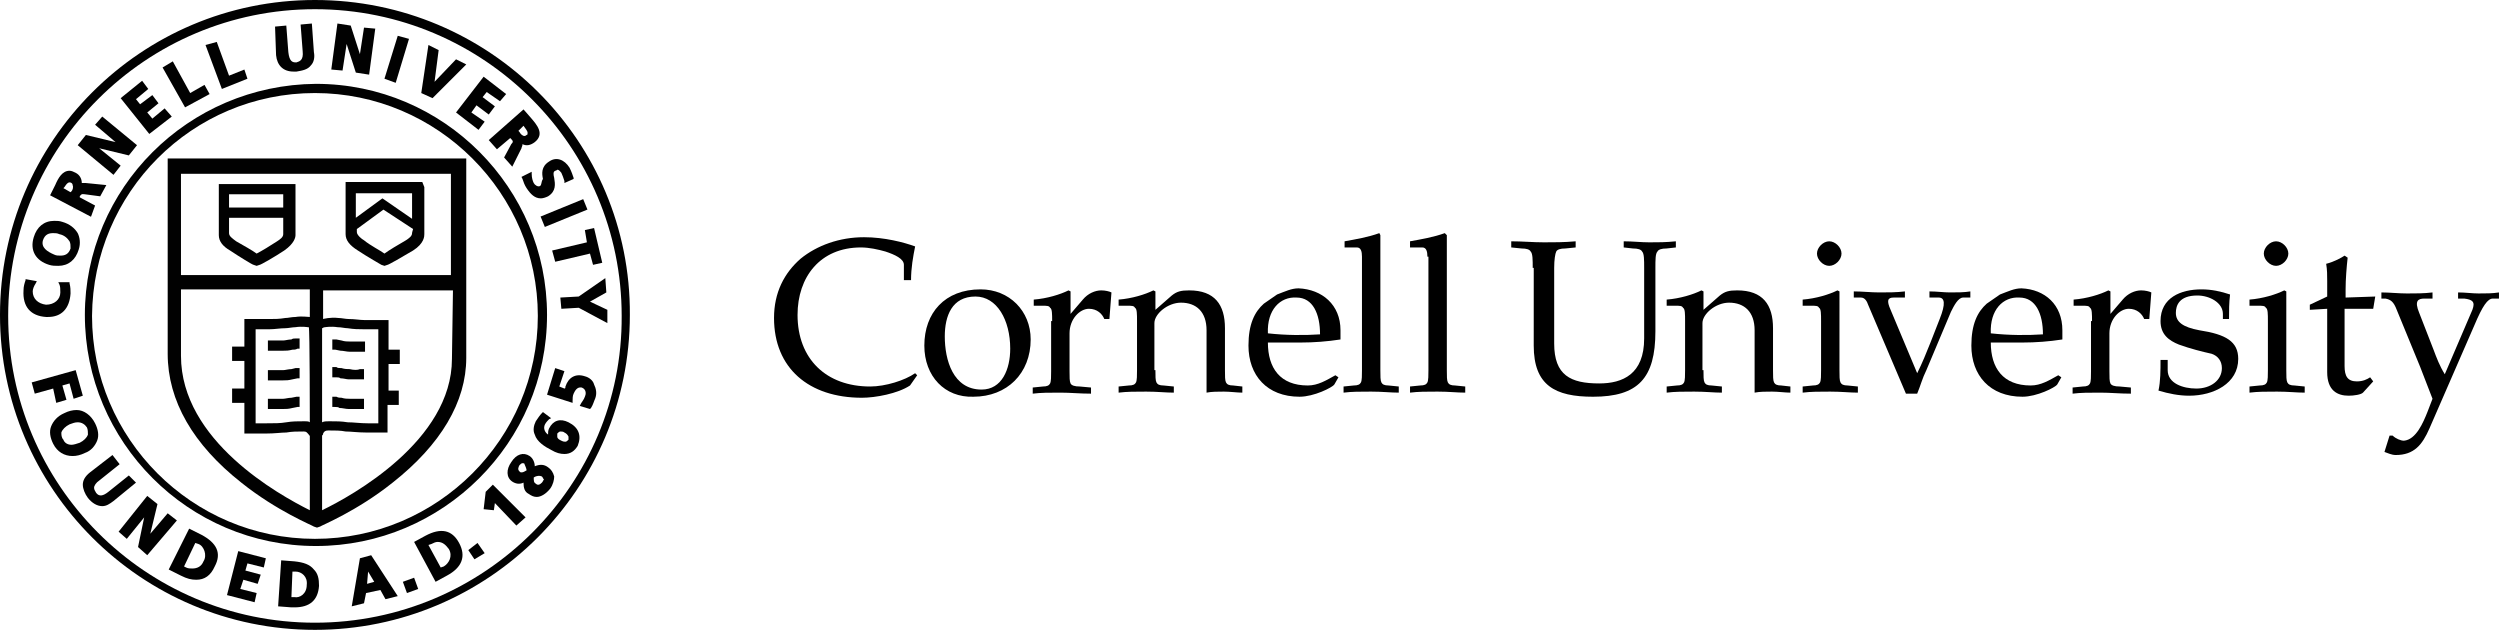 <?xml version="1.0" encoding="utf-8"?>
<!-- Generator: Adobe Illustrator 19.2.1, SVG Export Plug-In . SVG Version: 6.00 Build 0)  -->
<svg version="1.1" id="Layer_1" xmlns="http://www.w3.org/2000/svg" xmlns:xlink="http://www.w3.org/1999/xlink" x="0px" y="0px"
	 viewBox="0 0 244.5 61.7" style="enable-background:new 0 0 244.5 61.7;" xml:space="preserve">
<style type="text/css">
	.st0{fill:#010101;}
</style>
<g>
	<g>
		<path class="st0" d="M23.6,47.2c3.5,2.8,7,4.2,7.1,4.3l0.3,0.1l0.3-0.1c0.1-0.1,3.6-1.5,7.1-4.3c4.7-3.7,7.2-7.9,7.2-12.2l0-19.5
			l-29.2,0l0,19.1C16.4,39.2,18.9,43.5,23.6,47.2z M30.3,41.3c-0.1-0.1-0.3-0.1-0.5-0.1c0,0,0,0,0,0c-0.7,0-1.2,0-1.8,0.1
			c-0.6,0.1-1.1,0.1-2,0.1c-0.4,0-0.7,0-1,0v-9.2c0,0,0.1,0,0.1,0c0.4,0,0.8,0,1.3,0c0.5,0,1-0.1,1.5-0.1c0.3,0,0.7-0.1,1-0.1
			c0.6-0.1,1.2,0,1.2,0c0.1,0,0.1,0,0.1,0C30.3,32.1,30.3,41.3,30.3,41.3z M44.2,35.1c0,8-9.8,13.4-12.7,14.8v-7.3
			c0.1-0.1,0.1-0.1,0.1-0.2c0.1-0.2,0.2-0.3,0.5-0.3c0.7,0,1.2,0,1.7,0.1c0.5,0,1.2,0.1,2,0.1c0.9,0,1.5,0,1.6,0l0.5,0l0-2.7h1.1
			v-1.4H38l0-2.6h1.1v-1.4H38l0-2.9l-0.5,0c-0.2,0-0.4,0-0.6,0c-0.4,0-0.8,0-1.3,0c-0.4,0-0.9-0.1-1.5-0.1c-0.3,0-0.7-0.1-1-0.1
			c-0.8-0.1-1.5,0.1-1.5,0.1c0,0,0,0,0,0v-2.8h12.7L44.2,35.1z M31.5,41.3v-9.2c0.1,0,0.1-0.1,0.3-0.1c0,0,0.6-0.1,1.2,0
			c0.4,0,0.7,0.1,1,0.1c0.6,0.1,1.1,0.1,1.5,0.1c0.5,0,0.8,0,1.2,0c0.1,0,0.2,0,0.3,0l0,9.2c-0.3,0-0.6,0-1,0c-0.8,0-1.4-0.1-2-0.1
			c-0.6-0.1-1.1-0.1-1.8-0.1C31.9,41.2,31.7,41.2,31.5,41.3z M17.7,17l26.4,0l0,9.9H17.7L17.7,17z M17.7,28.3h12.6V31
			c-0.2,0-0.8-0.1-1.4,0c-0.4,0-0.7,0.1-1,0.1c-0.6,0.1-1,0.1-1.5,0.1c-0.5,0-1,0-1.3,0c-0.3,0-0.5,0-0.7,0l-0.5,0v2.7h-1.2v1.4h1.2
			V38h-1.2v1.4h1.2v3l0.5,0c0,0,0.7,0,1.6,0c0.9,0,1.5-0.1,2-0.1c0.6-0.1,1-0.1,1.7-0.1c0.3,0,0.3,0.1,0.5,0.3c0,0,0,0.1,0.1,0.1
			v7.3c-3-1.5-12.6-6.8-12.6-15.1L17.7,28.3z"/>
		<path class="st0" d="M28.8,18h-7.4v0.5c0,1.6,0,4.3,0,4.5c0,0.6,0.4,1.1,1.1,1.5c0.9,0.6,2.2,1.4,2.3,1.4l0.3,0.1l0.3-0.1
			c0.1,0,1.5-0.8,2.4-1.4c1-0.7,1.1-1.3,1.1-1.5c0-0.1,0-2.5,0-4.5V18z M22.4,19h5.3c0,0.4,0,0.9,0,1.3h-5.3
			C22.4,19.9,22.4,19.5,22.4,19z M27.7,22.9c0,0.3-0.3,0.5-0.6,0.7c-0.6,0.4-1.6,1-2,1.2c-0.4-0.3-1.3-0.8-2-1.2
			c-0.4-0.3-0.7-0.5-0.7-0.8c0-0.1,0-0.7,0-1.5h5.3C27.7,22.2,27.7,22.8,27.7,22.9z"/>
		<path class="st0" d="M41.3,17.8h-7.5v0.5c0,2,0,4.5,0,4.6c0,0.6,0.4,1.1,1.2,1.6c0.9,0.6,2.3,1.4,2.3,1.4l0.3,0.1l0.3-0.1
			c0.1,0,1.5-0.8,2.5-1.4c1.1-0.7,1.1-1.4,1.1-1.6c0-0.1,0-2.5,0-4.6L41.3,17.8z M40.3,22.8c0,0.3-0.3,0.5-0.6,0.7
			c-0.7,0.4-1.7,1-2.1,1.3c-0.4-0.3-1.4-0.8-2-1.3c-0.2-0.1-0.7-0.5-0.7-0.8c0,0,0-0.1,0-0.3l2.6-1.9l2.9,1.9
			C40.3,22.7,40.3,22.8,40.3,22.8z M37.4,19.4l-2.6,1.9c0-0.7,0-1.6,0-2.4h5.5c0,0.8,0,1.7,0,2.5L37.4,19.4z"/>
		<path class="st0" d="M32.8,34.2l0.5,0.1c0.3,0,0.6,0.1,0.9,0.1l1.5,0l0-1l-1.5,0c-0.2,0-0.5,0-0.8-0.1l-0.5-0.1
			c-0.1,0-0.3,0-0.4,0l0,1C32.7,34.2,32.8,34.2,32.8,34.2z"/>
		<path class="st0" d="M34.2,36.1c-0.2,0-0.5,0-0.8-0.1c-0.2,0-0.4,0-0.5-0.1c-0.1,0-0.3,0-0.4,0l0,1c0.1,0,0.2,0,0.3,0
			c0.2,0,0.4,0,0.5,0.1c0.3,0,0.6,0.1,0.8,0.1c0.3,0,0.8,0,1.1,0l0.4,0l0-1l-0.4,0C35,36.2,34.6,36.2,34.2,36.1z"/>
		<path class="st0" d="M34.2,39c-0.2,0-0.5,0-0.8-0.1c-0.2,0-0.3,0-0.5-0.1c-0.1,0-0.3,0-0.4,0l0,1c0.1,0,0.2,0,0.2,0
			c0.2,0,0.4,0,0.5,0.1c0.3,0,0.6,0.1,0.9,0.1l0.4,0c0.4,0,0.9,0,1.1,0l0-1c-0.2,0-0.7,0-1.1,0L34.2,39z"/>
		<path class="st0" d="M27.7,34.3c0.3,0,0.5,0,0.9-0.1c0.2,0,0.3,0,0.5-0.1c0.1,0,0.2,0,0.2,0l0-1c-0.1,0-0.2,0-0.3,0
			c-0.2,0-0.4,0-0.5,0.1c-0.3,0-0.6,0.1-0.8,0.1l-1.5,0l0,1L27.7,34.3z"/>
		<path class="st0" d="M28.5,36.1c-0.3,0-0.6,0.1-0.8,0.1l-1.5,0l0,1l1.5,0c0.3,0,0.5,0,0.9-0.1l0.5-0.1c0.1,0,0.2,0,0.2,0l0-1
			c-0.1,0-0.2,0-0.4,0L28.5,36.1z"/>
		<path class="st0" d="M28.5,38.9c-0.3,0-0.6,0.1-0.8,0.1c-0.5,0-1.2,0-1.5,0l0,1c0.2,0,1,0,1.5,0c0.3,0,0.5,0,0.9-0.1l0.5-0.1
			c0.1,0,0.2,0,0.2,0l0-1c-0.1,0-0.2,0-0.3,0L28.5,38.9z"/>
		<path class="st0" d="M4.7,31c1.3,0,2.1-0.8,2.2-2.3c0-0.3,0-0.6-0.1-1l0-0.1l-1.1,0l0.1,0.2c0.1,0.2,0.1,0.5,0.1,0.8
			c0,0.7-0.6,1.2-1.4,1.2c-0.8-0.1-1.3-0.6-1.3-1.3c0-0.2,0.1-0.5,0.3-0.8l0.1-0.2l-1.1-0.2l0,0.1c-0.1,0.3-0.2,0.6-0.2,1
			C2.2,30,3,30.9,4.5,31C4.5,31,4.6,31,4.7,31z"/>
		<path class="st0" d="M4.8,25.9C5.1,26,5.4,26,5.7,26c1,0,1.7-0.6,2-1.6c0.2-0.6,0.1-1.2-0.1-1.6c-0.3-0.5-0.8-0.9-1.5-1.1
			c-0.3-0.1-0.5-0.1-0.8-0.1c-1,0-1.7,0.6-2,1.6C2.9,24.5,3.5,25.5,4.8,25.9z M4.2,23.5c0.2-0.6,0.6-0.7,1-0.7c0.2,0,0.4,0,0.6,0.1
			c0.5,0.1,0.8,0.4,1,0.7c0.1,0.2,0.1,0.4,0.1,0.7c-0.2,0.6-0.6,0.7-1,0.7c-0.2,0-0.4,0-0.6-0.1C4.6,24.6,4,24.2,4.2,23.5z"/>
		<path class="st0" d="M9.3,20.1l-1.5-0.8l0-0.1C8,18.9,8.1,19,8.3,19l1.5,0.2l0.6-1.1l-2-0.2c-0.1,0-0.3,0-0.4,0
			c0-0.4-0.2-0.8-0.6-1c-0.2-0.1-0.4-0.2-0.6-0.2c-0.7,0-1.1,0.7-1.4,1.4l-0.5,1l4,2.1L9.3,20.1z M7,18.7l-0.1,0.1l-0.7-0.4l0.1-0.1
			c0.2-0.3,0.4-0.6,0.7-0.4C7.1,18,7.1,18,7.1,18.1C7.2,18.3,7.1,18.6,7,18.7z"/>
		<polygon class="st0" points="11.8,16.2 9.7,14.5 12.6,15.2 13.4,14.2 10,11.4 9.3,12.2 11.3,13.9 8.4,13.2 7.6,14.2 11.1,17.1 		
			"/>
		<polygon class="st0" points="16.8,11.4 16.1,10.6 14.9,11.6 14.4,11 15.5,10.1 14.9,9.3 13.7,10.2 13.3,9.7 14.5,8.7 13.9,7.9 
			11.8,9.6 14.6,13.1 		"/>
		<polygon class="st0" points="20.5,9.2 20,8.3 18.6,9.1 16.9,6 15.9,6.6 18.1,10.5 		"/>
		<polygon class="st0" points="24.2,7.7 23.9,6.8 22.4,7.4 21.2,4.1 20.1,4.4 21.7,8.7 		"/>
		<path class="st0" d="M28.7,7c0.1,0,0.2,0,0.3,0c0.6-0.1,1.1-0.2,1.4-0.6c0.3-0.3,0.4-0.8,0.3-1.3l-0.2-2.8l-1.1,0.1l0.2,2.6
			c0.1,0.9-0.3,1-0.6,1.1c0,0-0.1,0-0.1,0c-0.3,0-0.6-0.1-0.7-1l-0.2-2.6l-1.1,0.1L27,5.4C27.1,6.4,27.7,7,28.7,7z"/>
		<polygon class="st0" points="33.9,4.3 34.8,7.1 36.1,7.3 36.7,2.8 35.6,2.7 35.2,5.3 34.3,2.5 33,2.3 32.4,6.8 33.5,6.9 		"/>
		<polygon class="st0" points="40,3.8 38.9,3.5 37.6,7.7 38.7,8.1 		"/>
		<polygon class="st0" points="45.6,6.3 44.6,5.8 42.5,8 42.9,4.9 41.9,4.4 41.2,9.1 42.3,9.6 		"/>
		<polygon class="st0" points="46.8,12.7 47.4,11.9 46.1,11 46.6,10.3 47.8,11.2 48.4,10.4 47.2,9.5 47.6,9 48.9,9.9 49.5,9.2 
			47.3,7.5 44.6,11 		"/>
		<path class="st0" d="M48.6,14.6l1.3-1.1l0.1,0.1c0.2,0.2,0.2,0.3,0,0.5l-0.7,1.3l0.8,0.9l0.9-1.8c0-0.1,0.1-0.2,0.1-0.4
			c0.4,0.2,0.8,0.1,1.2-0.2c1-0.8,0.2-1.7-0.4-2.4l-0.7-0.8l-3.4,3L48.6,14.6z M51.2,12.3L51.2,12.3c0.2,0.3,0.4,0.5,0.4,0.7
			c0,0.1,0,0.2-0.1,0.2c-0.1,0.1-0.2,0.1-0.2,0.1c-0.2,0-0.4-0.2-0.5-0.4l-0.1-0.1L51.2,12.3z"/>
		<path class="st0" d="M52.8,18.2c-0.2,0.1-0.5-0.1-0.6-0.3c-0.1-0.2-0.2-0.5-0.2-0.9l0-0.2l-1,0.5l0.1,0.2c0.1,0.3,0.2,0.6,0.4,0.9
			c0.4,0.6,0.8,1,1.4,1c0.2,0,0.5-0.1,0.7-0.2c0.8-0.5,0.7-1.2,0.6-1.8c-0.1-0.4-0.1-0.6,0.1-0.7c0.1,0,0.2-0.1,0.2-0.1
			c0.2,0,0.3,0.2,0.4,0.3c0.1,0.2,0.2,0.5,0.3,0.8l0,0.2l0.9-0.4l0-0.1c-0.1-0.3-0.2-0.6-0.4-1c-0.5-0.8-1.3-1.1-2-0.6
			c-0.8,0.5-0.7,1.2-0.6,1.7C52.9,17.8,53,18.1,52.8,18.2z"/>
		
			<rect x="52.9" y="20.3" transform="matrix(0.926 -0.378 0.378 0.926 -3.789 22.376)" class="st0" width="4.5" height="1.1"/>
		<polygon class="st0" points="57.4,23.7 54,24.5 54.3,25.6 57.7,24.8 58,25.9 58.9,25.7 58.1,22.3 57.2,22.5 		"/>
		<polygon class="st0" points="54.8,29.1 54.9,30.2 56.6,30.1 59.4,31.6 59.4,30.3 57.7,29.5 59.3,28.6 59.2,27.2 56.6,29 		"/>
		<polygon class="st0" points="5.5,39.4 6.5,39.1 6.1,37.7 6.8,37.5 7.2,39 8.1,38.7 7.4,36.2 3.1,37.4 3.4,38.5 5.2,38 		"/>
		<path class="st0" d="M9.5,43.1c0.2-0.5,0.1-1.1-0.2-1.7c-0.4-0.8-1.1-1.3-1.8-1.3c-0.4,0-0.8,0.1-1.2,0.3
			c-0.7,0.3-1.1,0.8-1.3,1.3c-0.2,0.5-0.1,1.1,0.2,1.7c0.4,0.8,1.1,1.2,1.9,1.2c0.4,0,0.8-0.1,1.2-0.3C8.9,44.1,9.3,43.6,9.5,43.1z
			 M7.8,43.3c-0.3,0.1-0.6,0.2-0.8,0.2c-0.4,0-0.7-0.2-0.8-0.5C6,42.8,6,42.5,6,42.3c0.1-0.3,0.4-0.6,0.8-0.8
			c0.3-0.1,0.5-0.2,0.8-0.2c0.4,0,0.7,0.2,0.9,0.5c0.1,0.2,0.1,0.5,0.1,0.7C8.5,42.8,8.2,43.1,7.8,43.3z"/>
		<path class="st0" d="M12.6,46.5l-2,1.6c-0.5,0.4-0.9,0.5-1.2,0.1c-0.1-0.2-0.2-0.3-0.2-0.5c0-0.2,0.2-0.5,0.5-0.7l2-1.6L11,44.5
			l-2.2,1.7c-0.5,0.4-0.7,0.8-0.7,1.2c0,0.4,0.2,0.9,0.5,1.3c0.4,0.5,0.9,0.8,1.4,0.8c0.4,0,0.7-0.2,1.1-0.5l2.2-1.8L12.6,46.5z"/>
		<polygon class="st0" points="16.4,50.2 14.7,52.2 15.4,49.3 14.4,48.5 11.6,52 12.4,52.7 14.1,50.6 13.5,53.5 14.4,54.3 
			17.3,50.9 		"/>
		<path class="st0" d="M19.7,52.3l-1.2-0.6l-2,4l1.2,0.6c0.6,0.3,1,0.4,1.5,0.4c0.8,0,1.4-0.4,1.8-1.3
			C21.7,54.1,21.2,53.1,19.7,52.3z M19.9,54.9c-0.2,0.5-0.6,0.7-1.1,0.7c-0.2,0-0.4,0-0.6-0.1L18,55.4l1.1-2.3l0.3,0.1
			c0.3,0.1,0.5,0.4,0.6,0.7C20.1,54.2,20.1,54.6,19.9,54.9z"/>
		<polygon class="st0" points="22.2,58.2 24.9,58.9 25.1,58 23.5,57.6 23.8,56.7 25.2,57.1 25.5,56.2 24,55.8 24.2,55.1 25.8,55.5 
			26,54.6 23.3,53.9 		"/>
		<path class="st0" d="M28.8,54.9l-1.3-0.1l-0.3,4.5l1.3,0.1c0.1,0,0.2,0,0.3,0c1.5,0,2.3-0.7,2.4-2.1c0-0.7-0.1-1.2-0.5-1.6
			C30.3,55.2,29.7,55,28.8,54.9z M28.8,58.4l-0.3,0l0.1-2.5l0.3,0c0.6,0,1.2,0.5,1.1,1.3C30,58.1,29.3,58.5,28.8,58.4z"/>
		<path class="st0" d="M35.2,54.6l-0.8,4.7l1.2-0.3l0.2-1l1.4-0.3l0.5,0.9l1.2-0.3l-2.6-4L35.2,54.6z M35.9,57.1l0.1-1.2l0.6,1
			L35.9,57.1z"/>
		<polygon class="st0" points="39.4,56.9 39.8,58 40.9,57.6 40.5,56.5 		"/>
		<path class="st0" d="M41.6,52.4L40.5,53l2.1,3.9l1.1-0.6c1.5-0.8,1.9-1.9,1.2-3.2C44.2,51.8,43.1,51.6,41.6,52.4z M43.4,55.4
			l-0.3,0.1l-1.2-2.2l0.3-0.1c0.2-0.1,0.4-0.2,0.6-0.2c0.5,0,0.8,0.3,1.1,0.7C44.3,54.4,43.9,55.1,43.4,55.4z"/>
		<polygon class="st0" points="45.8,53.8 46.4,54.7 47.4,54.1 46.7,53.1 		"/>
		<polygon class="st0" points="47.5,48.1 47.3,49.8 48.3,49.9 48.4,49.2 50.5,51.4 51.4,50.6 48.2,47.4 		"/>
		<path class="st0" d="M53.6,45.7c-0.4-0.3-0.8-0.3-1.3-0.1c0-0.4-0.2-0.8-0.5-1c-0.6-0.4-1.3-0.2-1.8,0.6c-0.5,0.7-0.5,1.5,0.1,1.9
			c0.3,0.2,0.7,0.3,1.1,0.1c0,0.5,0.1,0.9,0.5,1.1c0.3,0.2,0.5,0.3,0.8,0.3c0.4,0,0.9-0.3,1.3-0.8c0.3-0.4,0.4-0.9,0.4-1.2
			C54.1,46.2,53.9,45.9,53.6,45.7z M51.5,46c-0.2,0.1-0.3,0.2-0.5,0.2c-0.1,0-0.1,0-0.2-0.1c-0.2-0.2-0.1-0.4,0-0.6
			c0.1-0.1,0.2-0.2,0.3-0.2c0.1,0,0.2,0,0.2,0.1C51.4,45.6,51.5,45.9,51.5,46z M53,47.2c-0.2,0.2-0.4,0.3-0.6,0.1
			c-0.2-0.1-0.2-0.3-0.2-0.6c0.3-0.2,0.6-0.2,0.8-0.1c0.1,0.1,0.1,0.2,0.2,0.3C53.1,47,53.1,47.1,53,47.2z"/>
		<path class="st0" d="M55.6,41.3c-0.8-0.4-1.5-0.2-1.9,0.6c-0.1,0.2-0.1,0.4-0.1,0.6c-0.3-0.2-0.5-0.6-0.3-1
			c0.1-0.2,0.3-0.4,0.4-0.5l0.2-0.1l-0.8-0.6L53,40.4c-0.2,0.2-0.4,0.5-0.6,0.8c-0.2,0.4-0.3,0.9-0.1,1.3c0.2,0.7,1,1.2,1.6,1.5
			c0.5,0.3,0.9,0.4,1.3,0.4c0.6,0,1-0.3,1.3-0.8C56.9,42.6,56.6,41.8,55.6,41.3z M55.6,43c-0.1,0.1-0.2,0.2-0.3,0.2
			c-0.1,0-0.2,0-0.4-0.1c-0.2-0.1-0.4-0.2-0.4-0.4c0-0.1,0-0.2,0-0.3c0.1-0.1,0.2-0.2,0.3-0.2c0.1,0,0.3,0,0.4,0.1
			c0.2,0.1,0.3,0.2,0.4,0.4C55.6,42.9,55.6,42.9,55.6,43z"/>
		<path class="st0" d="M57.2,36.8c-0.9-0.3-1.6,0.1-1.9,1c0,0.1,0,0.2-0.1,0.2l-0.5-0.2l0.5-1.5l-0.9-0.3l-0.8,2.6l2.5,0.8l0-0.2
			c0-0.2,0-0.5,0.1-0.7c0.1-0.2,0.3-0.7,0.8-0.6c0.5,0.2,0.4,0.7,0.3,0.9c-0.1,0.3-0.3,0.5-0.4,0.7l-0.1,0.2l1,0.3l0.1-0.1
			c0.2-0.3,0.3-0.7,0.4-0.9c0.2-0.5,0.1-1-0.1-1.4C58,37.2,57.6,36.9,57.2,36.8z"/>
		<path class="st0" d="M8.3,30.8c0,12.4,10.1,22.6,22.6,22.6c12.4,0,22.6-10.1,22.6-22.6c0-12.4-10.1-22.6-22.6-22.6
			C18.4,8.3,8.3,18.4,8.3,30.8z M30.8,9.1c12,0,21.8,9.8,21.8,21.8c0,12-9.8,21.8-21.8,21.8c-12,0-21.8-9.8-21.8-21.8
			C9.1,18.8,18.8,9.1,30.8,9.1z"/>
		<path class="st0" d="M30.8,0C13.8,0,0,13.8,0,30.8c0,17,13.8,30.8,30.8,30.8c17,0,30.8-13.8,30.8-30.8C61.7,13.8,47.9,0,30.8,0z
			 M30.8,60.9c-16.6,0-30-13.5-30-30c0-16.6,13.5-30,30-30c16.6,0,30,13.5,30,30C60.9,47.4,47.4,60.9,30.8,60.9z"/>
	</g>
	<g>
		<path d="M89,37.7c-1.2,0.8-3.4,1.2-4.7,1.2c-5.2,0-8.6-2.9-8.6-7.8c0-2.5,1-4.4,2.6-5.8c1.6-1.3,3.8-2.1,6.2-2.1
			c2,0,3.9,0.5,5,0.9c-0.2,1-0.4,2.1-0.4,3.3h-0.7v-1.5c0-0.6-0.9-1-1.8-1.3c-0.7-0.2-1.6-0.4-2.4-0.4c-4,0-6.2,2.9-6.2,6.6
			c0,4.3,2.8,7,7.1,7c1.5,0,3.4-0.6,4.4-1.3l0.2,0.2L89,37.7z"/>
		<path d="M90.4,33.8c0-3.2,2-5.5,5.5-5.5c2.8,0,4.9,2.1,4.9,4.9c0,3.3-2.3,5.6-5.6,5.6C92.4,38.9,90.4,36.8,90.4,33.8z M92.4,32.9
			c0,2.3,0.8,5.2,3.6,5.2c2,0,2.8-2,2.8-4c0-2.8-1.3-5.1-3.4-5.1C93.1,29,92.4,30.9,92.4,32.9z"/>
		<path d="M102.9,31.4c0-0.7,0-1.2-0.2-1.3c-0.1-0.2-0.3-0.2-0.8-0.2h-0.8v-0.6c1.3-0.1,2.6-0.5,3.4-0.9l0.2,0.1v2.2h0l1.2-1.4
			c0.5-0.6,1.2-0.9,1.8-0.9c0.4,0,0.8,0.1,1,0.2l-0.2,2.6h-0.5c-0.2-0.5-0.7-1-1.5-1c-0.9,0-1.9,1-1.9,2.4v3.7c0,0.6,0,1,0.1,1.2
			c0.1,0.2,0.4,0.3,0.9,0.3l1.1,0.1v0.6c-1.1,0-2-0.1-3-0.1c-1.1,0-1.9,0-2.7,0.1v-0.6l1-0.1c0.4,0,0.6-0.1,0.7-0.3
			c0.1-0.2,0.1-0.7,0.1-1.2V31.4z"/>
		<path d="M113,36.2c0,0.6,0,1,0.1,1.2c0.1,0.2,0.3,0.3,0.7,0.3l1,0.1v0.6c-0.8,0-1.6-0.1-2.7-0.1c-1.1,0-1.9,0-2.7,0.1v-0.6l1-0.1
			c0.4,0,0.6-0.1,0.7-0.3c0.1-0.2,0.1-0.7,0.1-1.2v-4.8c0-0.7,0-1.2-0.2-1.3c-0.1-0.2-0.3-0.2-0.8-0.2h-0.8v-0.6
			c1.3-0.1,2.6-0.5,3.4-0.9l0.2,0.1v1.8h0l1.6-1.4c0.5-0.4,0.9-0.5,1.7-0.5c2.5,0,3.5,1.4,3.5,3.7v4.1c0,0.6,0,1,0.1,1.2
			c0.1,0.2,0.3,0.3,0.7,0.3l0.9,0.1v0.6c-0.5,0-1.2-0.1-1.8-0.1c-0.6,0-1.2,0-1.7,0.1v-6.1c0-1.8-1-2.7-2.5-2.7
			c-1.3,0-2.6,1.1-2.6,2V36.2z"/>
		<path d="M131.1,32.3c0,0.3,0,0.6,0,0.9c-1.3,0.2-2.6,0.3-3.9,0.3H124c0,2.5,1.2,4.2,3.9,4.2c1,0,1.8-0.5,2.7-1l0.3,0.2l-0.4,0.7
			c-0.2,0.3-2,1.2-3.4,1.2c-3.2,0-5-2.1-5-5c0-2.1,0.6-3.3,1.5-4.1c0.4-0.3,0.9-0.6,1.3-0.9c0.8-0.3,1.4-0.6,2.1-0.6
			C129.3,28.3,131.1,29.8,131.1,32.3z M124,32.6c1.8,0.2,3.6,0.2,5.1,0.1c0-2-0.7-3.6-2.3-3.6C125.2,29,123.9,30.3,124,32.6z"/>
		<path d="M133.2,25.1c0-0.5-0.1-0.9-0.5-0.9h-1.2v-0.6c1.1-0.2,2.3-0.4,3.4-0.8L135,23v13.2c0,0.6,0,1,0.1,1.2
			c0.1,0.2,0.3,0.3,0.7,0.3l1,0.1v0.6c-0.8,0-1.6-0.1-2.7-0.1c-1.1,0-1.9,0-2.7,0.1v-0.6l1-0.1c0.4,0,0.6-0.1,0.7-0.3
			c0.1-0.2,0.1-0.7,0.1-1.2V25.1z"/>
		<path d="M139.6,25.1c0-0.5-0.1-0.9-0.5-0.9h-1.2v-0.6c1.1-0.2,2.3-0.4,3.4-0.8l0.2,0.2v13.2c0,0.6,0,1,0.1,1.2
			c0.1,0.2,0.3,0.3,0.7,0.3l1,0.1v0.6c-0.8,0-1.6-0.1-2.7-0.1c-1.1,0-1.9,0-2.7,0.1v-0.6l1-0.1c0.4,0,0.6-0.1,0.7-0.3
			c0.1-0.2,0.1-0.7,0.1-1.2V25.1z"/>
		<path d="M149.9,26.2c0-0.8,0-1.4-0.2-1.6c-0.1-0.2-0.4-0.3-0.9-0.3l-1-0.1v-0.6c1.1,0,2.1,0.1,3.2,0.1c1,0,2,0,3.1-0.1v0.6l-1,0.1
			c-0.5,0-0.8,0.1-0.9,0.3c-0.1,0.2-0.2,0.8-0.2,1.6v7.4c0,3.1,1.6,3.9,4.4,3.9c2.3,0,4.4-0.9,4.4-4.4v-6.9c0-0.8,0-1.4-0.2-1.6
			c-0.1-0.2-0.4-0.3-0.9-0.3l-0.9-0.1l0-0.6c0.9,0,1.7,0.1,2.5,0.1c0.9,0,1.6,0,2.6-0.1v0.6l-0.9,0.1c-0.5,0-0.8,0.1-0.9,0.3
			c-0.2,0.2-0.2,0.8-0.2,1.6v6.2c0,4.6-1.7,6.4-6.1,6.4c-3.7,0-5.8-1.1-5.8-5V26.2z"/>
		<path d="M166.6,36.2c0,0.6,0,1,0.1,1.2c0.1,0.2,0.3,0.3,0.7,0.3l1,0.1v0.6c-0.8,0-1.6-0.1-2.7-0.1c-1.1,0-1.9,0-2.7,0.1v-0.6
			l1-0.1c0.4,0,0.6-0.1,0.7-0.3c0.1-0.2,0.1-0.7,0.1-1.2v-4.8c0-0.7,0-1.2-0.2-1.3c-0.1-0.2-0.3-0.2-0.8-0.2h-0.8v-0.6
			c1.3-0.1,2.6-0.5,3.4-0.9l0.2,0.1v1.8h0l1.6-1.4c0.5-0.4,0.9-0.5,1.7-0.5c2.5,0,3.5,1.4,3.5,3.7v4.1c0,0.6,0,1,0.1,1.2
			c0.1,0.2,0.3,0.3,0.7,0.3l0.9,0.1v0.6c-0.5,0-1.2-0.1-1.8-0.1c-0.6,0-1.2,0-1.7,0.1v-6.1c0-1.8-1-2.7-2.5-2.7
			c-1.3,0-2.6,1.1-2.6,2V36.2z"/>
		<path d="M179.9,36.2c0,0.6,0,1,0.1,1.2c0.1,0.2,0.3,0.3,0.7,0.3l1,0.1v0.6c-0.8,0-1.6-0.1-2.7-0.1c-1.1,0-1.9,0-2.7,0.1v-0.6
			l1-0.1c0.4,0,0.6-0.1,0.7-0.3c0.1-0.2,0.1-0.7,0.1-1.2v-4.8c0-0.7,0-1.2-0.2-1.3c-0.1-0.2-0.3-0.2-0.8-0.2h-0.8v-0.6
			c1.3-0.1,2.6-0.5,3.4-0.9l0.2,0.1V36.2z M180.1,24.8c0,0.6-0.6,1.2-1.2,1.2c-0.6,0-1.2-0.6-1.2-1.2c0-0.6,0.6-1.2,1.2-1.2
			C179.5,23.6,180.1,24.2,180.1,24.8z"/>
		<path d="M188.4,36.2c-0.4,0.8-0.6,1.6-0.9,2.3h-1.1l-3.7-8.7c-0.1-0.3-0.3-0.7-0.7-0.7l-0.7,0v-0.6c0.8,0,1.7,0.1,2.5,0.1
			c0.8,0,1.7,0,2.5-0.1v0.6l-1.1,0c-0.6,0-0.7,0.3-0.3,1.2l2.6,6.2c0.5-1,0.9-2,1.3-3l0.9-2.3c0.6-1.5,0.5-2.1-0.1-2.1l-0.9,0l0-0.6
			c0.7,0,1.4,0.1,2,0.1c0.7,0,1.4,0,2-0.1v0.6l-0.7,0c-0.5,0-0.9,0.8-1.2,1.4L188.4,36.2z"/>
		<path d="M201.7,32.3c0,0.3,0,0.6,0,0.9c-1.3,0.2-2.6,0.3-3.9,0.3h-3.1c0,2.5,1.2,4.2,3.9,4.2c1,0,1.8-0.5,2.7-1l0.3,0.2l-0.4,0.7
			c-0.2,0.3-2,1.2-3.4,1.2c-3.2,0-5-2.1-5-5c0-2.1,0.6-3.3,1.5-4.1c0.4-0.3,0.9-0.6,1.3-0.9c0.8-0.3,1.4-0.6,2.1-0.6
			C200,28.3,201.7,29.8,201.7,32.3z M194.7,32.6c1.8,0.2,3.6,0.2,5.1,0.1c0-2-0.7-3.6-2.3-3.6C195.9,29,194.6,30.3,194.7,32.6z"/>
		<path d="M204.6,31.4c0-0.7,0-1.2-0.2-1.3c-0.1-0.2-0.3-0.2-0.8-0.2h-0.8v-0.6c1.3-0.1,2.6-0.5,3.4-0.9l0.2,0.1v2.2h0l1.2-1.4
			c0.5-0.6,1.2-0.9,1.8-0.9c0.4,0,0.8,0.1,1,0.2l-0.2,2.6h-0.5c-0.2-0.5-0.7-1-1.5-1c-0.9,0-1.9,1-1.9,2.4v3.7c0,0.6,0,1,0.1,1.2
			c0.1,0.2,0.4,0.3,0.9,0.3l1.1,0.1v0.6c-1.1,0-2-0.1-3-0.1c-1.1,0-1.9,0-2.7,0.1v-0.6l1-0.1c0.4,0,0.6-0.1,0.7-0.3
			c0.1-0.2,0.1-0.7,0.1-1.2V31.4z"/>
		<path d="M212,35.3v0.9c0,1.3,1.5,1.8,2.8,1.8c1.4,0,2.5-0.8,2.5-2c0-0.7-0.4-1.2-1-1.4c-0.9-0.2-2.1-0.5-3.2-0.9
			c-1-0.4-1.8-1-1.8-2.3c0-2.3,2-3.1,4-3.1c1,0,1.9,0.2,2.8,0.5c-0.1,0.8-0.1,1.6-0.1,2.4h-0.6v-0.5c0-1.1-1.3-1.8-2.5-1.8
			c-1.8,0-2.1,1-2.1,1.7c0,0.9,0.7,1.4,2.3,1.7c2.6,0.4,3.8,1.1,3.8,2.8c0,2.4-2.4,3.6-4.8,3.6c-1,0-2-0.2-3-0.5
			c0.2-0.9,0.2-2,0.2-3H212z"/>
		<path d="M223.6,36.2c0,0.6,0,1,0.1,1.2c0.1,0.2,0.3,0.3,0.7,0.3l1,0.1v0.6c-0.8,0-1.6-0.1-2.7-0.1c-1.1,0-1.9,0-2.7,0.1v-0.6
			l1-0.1c0.4,0,0.6-0.1,0.7-0.3c0.1-0.2,0.1-0.7,0.1-1.2v-4.8c0-0.7,0-1.2-0.2-1.3c-0.1-0.2-0.3-0.2-0.8-0.2h-0.8v-0.6
			c1.3-0.1,2.6-0.5,3.4-0.9l0.2,0.1V36.2z M223.8,24.8c0,0.6-0.6,1.2-1.2,1.2c-0.6,0-1.2-0.6-1.2-1.2c0-0.6,0.6-1.2,1.2-1.2
			C223.2,23.6,223.8,24.2,223.8,24.8z"/>
		<path d="M225.9,30.3v-0.5l1.7-0.8v-1.5c0-0.6,0-1.1-0.1-1.7c0.8-0.2,1.5-0.6,1.8-0.8l0.3,0.2c-0.1,0.9-0.2,2.1-0.2,3.1v0.8
			l2.9-0.1l-0.2,1.2h-2.8v5.6c0,1,0.3,1.5,1.2,1.5c0.6,0,1-0.2,1.3-0.4l0.3,0.4l-1,1.1c-0.2,0.2-0.9,0.3-1.4,0.3
			c-1.1,0-2.1-0.5-2.1-2.3v-6.2L225.9,30.3z"/>
		<path d="M241.8,30.3c0.3-0.8,0-1-0.8-1.1l-0.6,0v-0.6c0.7,0,1.4,0.1,2,0.1c0.7,0,1.4,0,2-0.1v0.6l-0.6,0c-0.5,0-1,0.7-1.8,2.6
			l-4.4,10.1c-0.7,1.6-1.5,2.6-3.3,2.6c-0.4,0-0.8-0.2-1.1-0.3l0.5-1.6h0.3c0.3,0.3,0.8,0.5,1.1,0.5c1.2-0.1,1.9-1.8,2.3-2.8
			l0.5-1.3c-0.4-1-0.8-2.1-1.2-3.1l-2.3-5.6c-0.3-0.8-0.6-1-1.1-1.1l-0.4,0v-0.6c0.8,0,1.7,0.1,2.5,0.1c0.8,0,1.7,0,2.5-0.1v0.6
			l-0.8,0c-0.6,0-1,0.2-0.5,1.4l1.4,3.6c0.3,0.8,0.6,1.6,1.1,2.4L241.8,30.3z"/>
	</g>
</g>
</svg>
